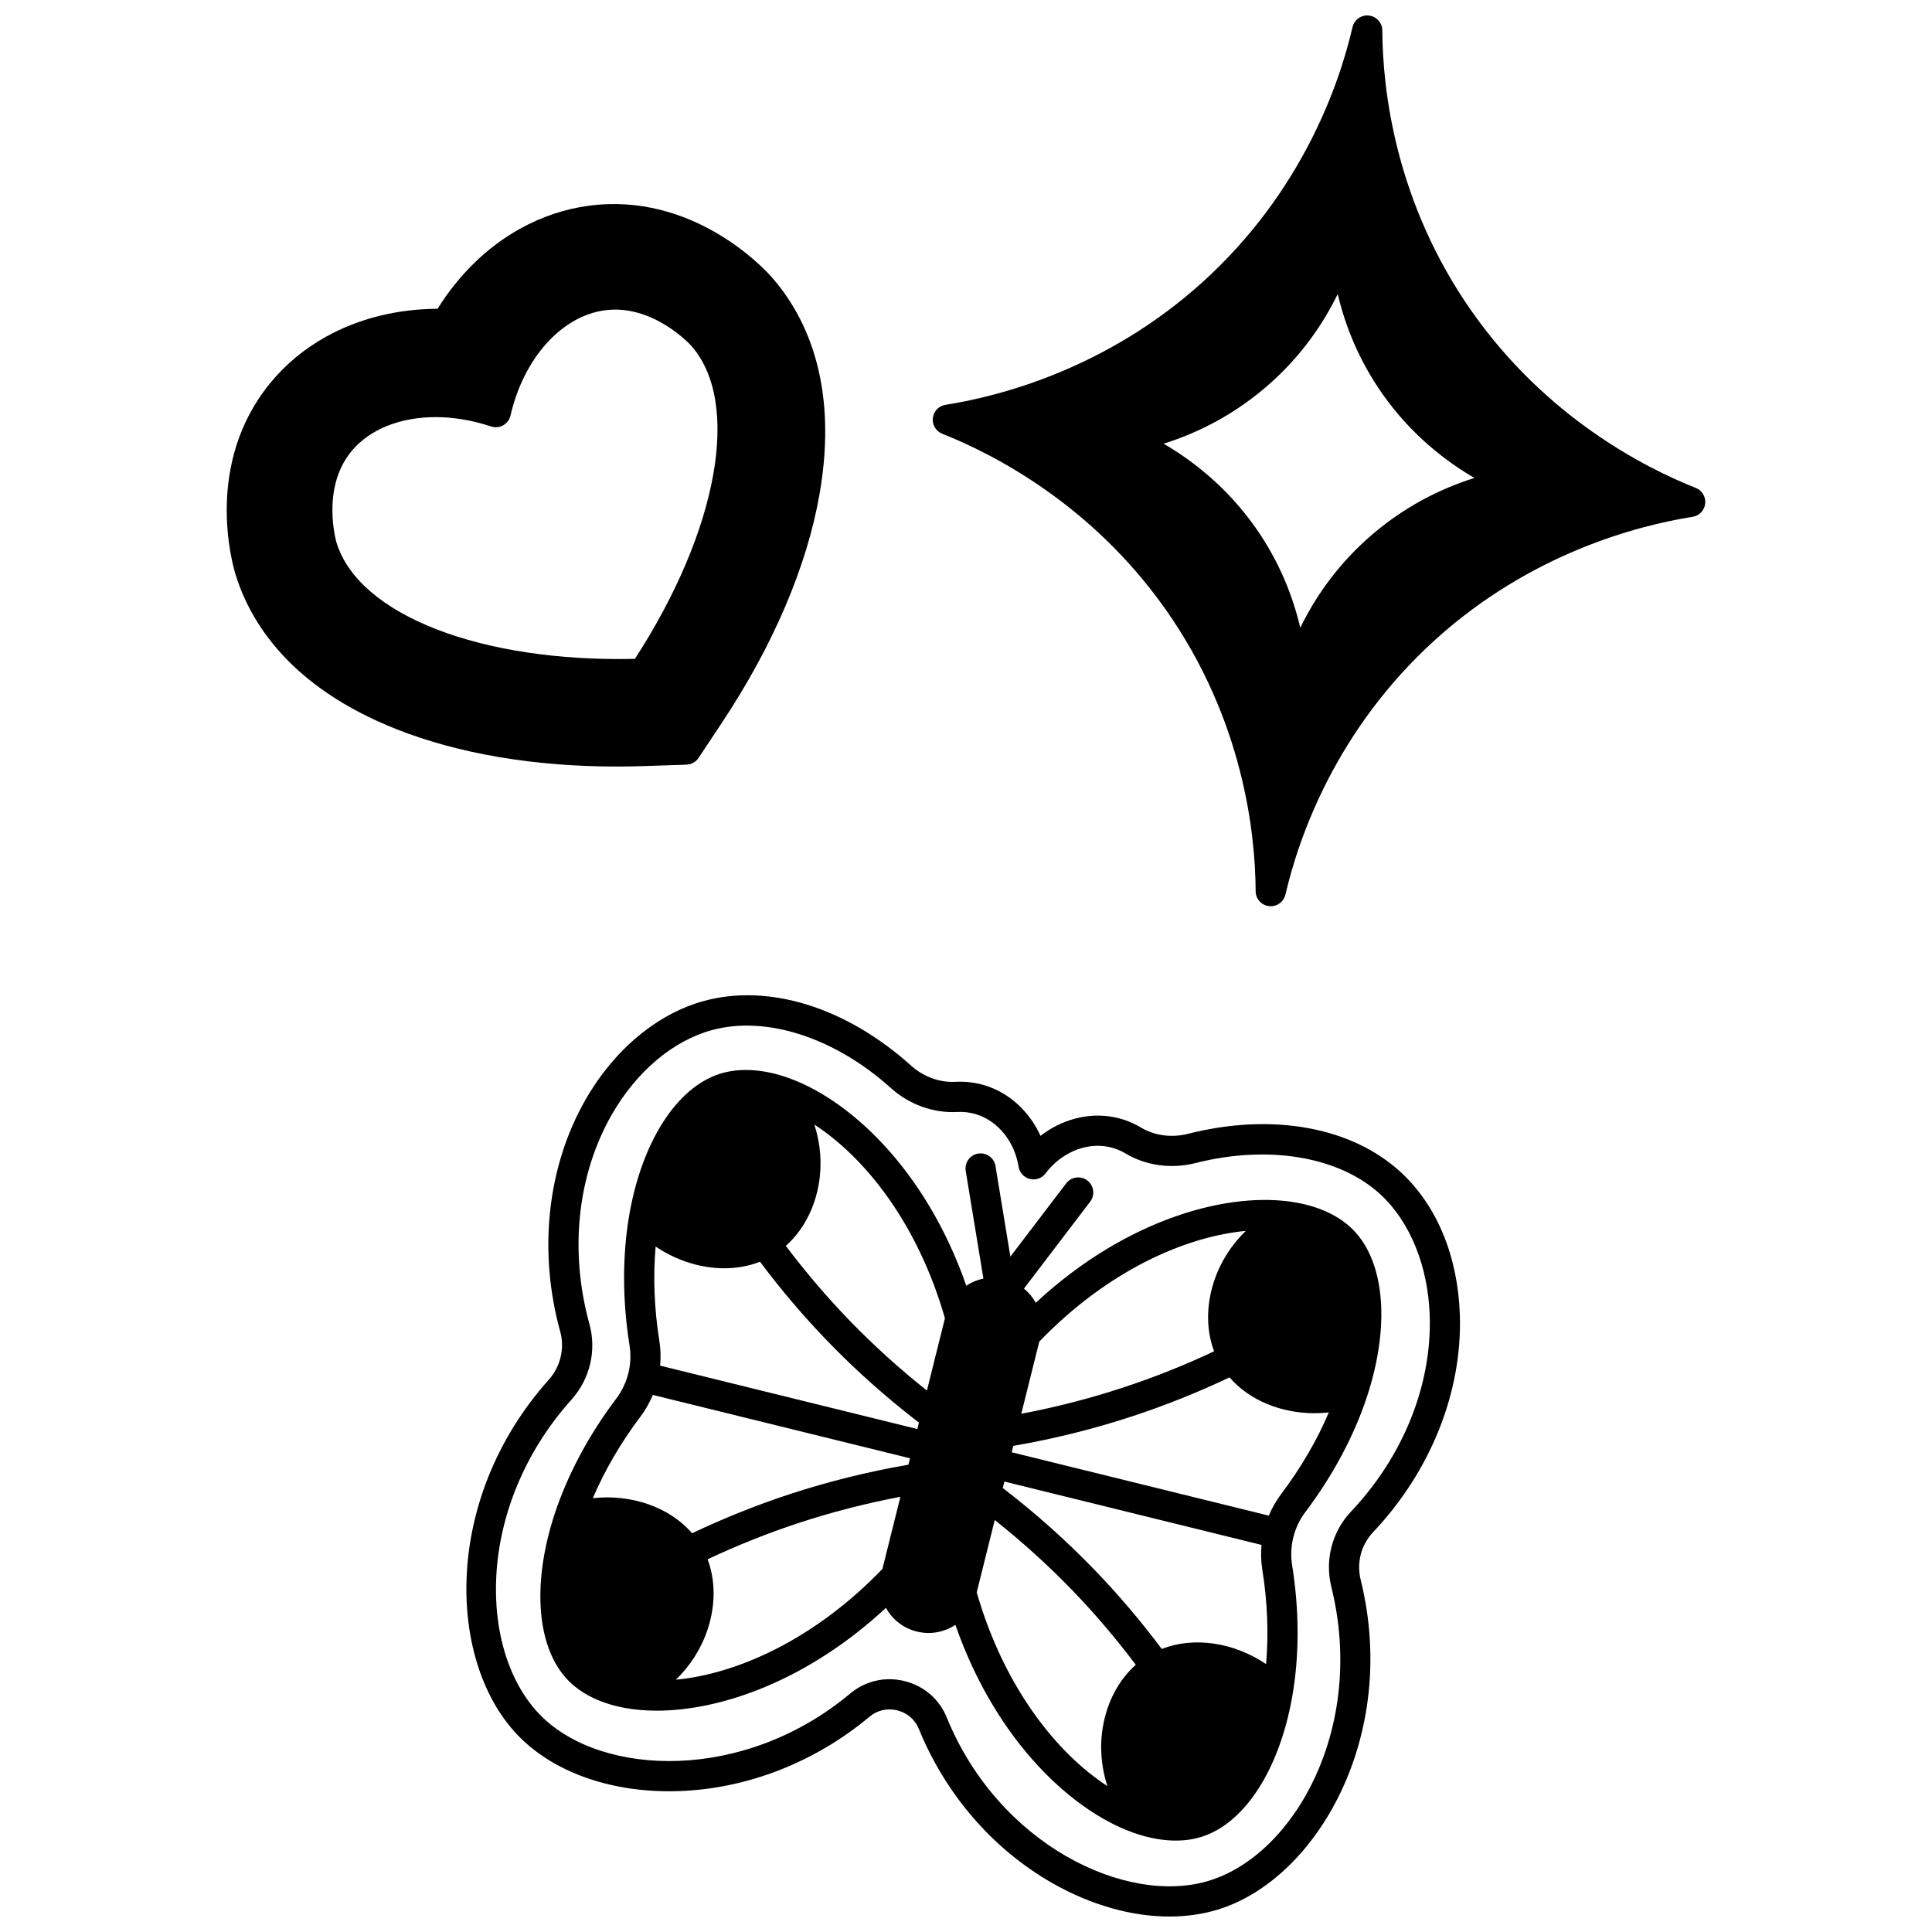<?xml version="1.0" encoding="UTF-8"?>
<!-- Uploaded to: SVG Repo, www.svgrepo.com, Generator: SVG Repo Mixer Tools -->
<svg width="800px" height="800px" version="1.1" viewBox="144 144 512 512" xmlns="http://www.w3.org/2000/svg">
 <defs>
  <clipPath id="b">
   <path d="m267 407h264v244.9h-264z"/>
  </clipPath>
  <clipPath id="a">
   <path d="m391 148.09h205v236.91h-205z"/>
  </clipPath>
 </defs>
 <path d="m487.55 462.7c-17.438-3.16-44.832 4.023-69.059 26.547-0.789-1.438-1.855-2.711-3.133-3.754l17.551-23.043c1.34-1.758 1-4.266-0.758-5.606-1.758-1.34-4.266-1-5.602 0.758l-14.789 19.418-3.945-24.012c-0.355-2.18-2.414-3.648-4.594-3.297-2.18 0.359-3.656 2.414-3.297 4.594l4.688 28.535c-1.629 0.332-3.168 0.977-4.539 1.883-10.777-31.027-31.504-50.082-48.379-55.484-0.074-0.027-0.148-0.055-0.227-0.078-6.106-1.918-11.887-2.121-16.715-0.582-11.414 3.641-20.602 17.938-23.977 37.312-1.867 10.773-1.852 22.742 0.051 34.617 0.398 2.469 0.293 4.973-0.309 7.422-0.621 2.457-1.707 4.731-3.223 6.746-7.262 9.609-12.906 20.184-16.324 30.586-6.121 18.695-4.715 35.609 3.68 44.141 3.535 3.594 8.746 6.098 15.062 7.238 2.574 0.469 5.367 0.707 8.336 0.707 17.129 0 40.094-8.059 60.746-27.266 0.082 0.148 0.152 0.301 0.238 0.445 1.777 2.953 4.602 5.031 7.957 5.856 1.031 0.254 2.066 0.375 3.086 0.375 2.57 0 5.039-0.777 7.117-2.148 10.84 31.18 31.703 50.262 48.609 55.562 3.398 1.066 6.695 1.602 9.785 1.602 2.457 0 4.781-0.34 6.918-1.02 11.426-3.641 20.613-17.938 23.977-37.309 1.875-10.742 1.855-22.715-0.051-34.621-0.398-2.477-0.289-4.981 0.32-7.445 0.609-2.445 1.688-4.711 3.223-6.731 7.277-9.648 12.918-20.219 16.309-30.57 6.141-18.688 4.734-35.602-3.668-44.145-3.531-3.594-8.746-6.098-15.066-7.234zm-13.41 7.504c-3.832 3.715-6.742 8.277-8.422 13.383-2.106 6.402-2.062 12.938 0.027 18.523-7.816 3.684-15.914 6.91-24.121 9.605-8.785 2.894-17.832 5.219-26.973 6.945l4.773-19.129c18.258-18.922 38.754-27.82 54.715-29.328zm4.402 89.895c1.355 8.469 1.676 16.941 0.98 24.895-8.555-5.758-19.109-7.356-27.645-4.004-5.535-7.402-11.547-14.477-17.902-21.051-7.488-7.75-15.633-15.004-24.23-21.605l0.426-1.707 68.152 16.793c-0.215 2.223-0.141 4.457 0.219 6.68zm-159.82-60.859c-1.352-8.449-1.672-16.926-0.973-24.891 5.582 3.758 12.02 5.758 18.195 5.758 3.289 0 6.5-0.574 9.465-1.738 5.496 7.352 11.496 14.414 17.883 21.035 7.523 7.781 15.668 15.031 24.234 21.602l-0.426 1.699-68.156-16.793c0.207-2.227 0.133-4.461-0.223-6.672zm75.695-5.883-4.777 19.156c-7.25-5.754-14.164-12.008-20.602-18.668-5.981-6.199-11.613-12.809-16.789-19.68 4.5-3.992 7.617-9.793 8.75-16.48 0.891-5.269 0.449-10.629-1.191-15.664 13.414 8.738 27.371 26.121 34.609 51.336zm-80.738 26.129c1.355-1.805 2.469-3.75 3.332-5.816l68.152 16.793-0.426 1.699c-10.688 1.84-21.305 4.469-31.605 7.856-8.754 2.887-17.387 6.352-25.719 10.312-5.973-6.922-16.043-10.414-26.301-9.305 3.137-7.363 7.402-14.699 12.566-21.539zm9.441 69.652c3.832-3.715 6.746-8.277 8.426-13.383 2.109-6.406 2.066-12.941-0.02-18.527 7.82-3.684 15.914-6.914 24.105-9.617 8.809-2.894 17.859-5.215 26.984-6.941l-4.769 19.129c-18.258 18.934-38.762 27.832-54.727 29.34zm79.719-23.156 4.781-19.16c7.273 5.777 14.188 12.031 20.602 18.672 5.953 6.156 11.562 12.777 16.773 19.695-4.484 3.988-7.594 9.773-8.723 16.453-0.895 5.277-0.449 10.645 1.191 15.688-13.406-8.734-27.367-26.121-34.625-51.348zm80.754-26.148c-1.371 1.809-2.488 3.758-3.344 5.824l-68.145-16.793 0.422-1.691c10.711-1.844 21.328-4.477 31.598-7.863 8.754-2.875 17.387-6.336 25.711-10.293 5.238 6.07 13.648 9.5 22.562 9.5 1.242 0 2.496-0.074 3.75-0.207-3.121 7.34-7.383 14.668-12.555 21.523z"/>
 <g clip-path="url(#b)">
  <path d="m515.39 454.8c-13.027-12.145-34.172-16.004-56.551-10.328-4.312 1.098-8.844 0.5-12.426-1.633-2.309-1.383-4.789-2.328-7.356-2.809-6.672-1.262-13.715 0.648-19.316 4.984-2.922-6.438-8.254-11.402-14.742-13.379-2.535-0.77-5.16-1.086-7.816-0.938-4.164 0.223-8.465-1.344-11.754-4.309-17.125-15.414-37.633-21.816-54.855-17.129-12.41 3.379-23.883 12.957-31.473 26.285-10.094 17.719-12.512 40.086-6.633 61.371 1.219 4.391 0.066 9.254-3.004 12.688-28.578 31.922-26.984 75.594-7.68 94.824 9.66 9.633 25.012 14.816 42.141 14.23 18.121-0.621 36.066-7.633 50.523-19.73 2.043-1.707 4.727-2.312 7.352-1.66 2.609 0.648 4.68 2.418 5.672 4.852 7.094 17.422 19.668 31.953 35.406 40.922 10.238 5.836 21.027 8.859 31.023 8.859 4.512 0 8.859-0.617 12.926-1.867 26.094-8.047 48.02-45.926 37.762-87.402-1.117-4.527 0.121-9.242 3.312-12.609 15.246-16.137 23.621-37.094 22.977-57.504-0.5-15.473-5.996-28.867-15.488-37.719zm-13.305 89.723c-5.07 5.352-7.039 12.836-5.266 20.023 9.191 37.16-9.676 70.852-32.352 77.844-21.84 6.731-55.785-9.395-69.59-43.293-1.973-4.824-6.035-8.32-11.148-9.59-1.344-0.332-2.699-0.5-4.035-0.5-3.766 0-7.406 1.305-10.375 3.789-28.156 23.566-65.75 22.062-81.887 5.969-16.766-16.699-17.605-55.234 7.996-83.824 4.945-5.527 6.723-13.062 4.754-20.152-5.312-19.246-3.172-39.391 5.875-55.277 6.547-11.492 16.25-19.703 26.629-22.527 14.367-3.91 32.535 1.973 47.402 15.355 4.856 4.371 11.25 6.68 17.547 6.348 1.719-0.098 3.414 0.105 5.047 0.602 5.762 1.758 10.18 7.215 11.254 13.902 0.254 1.582 1.43 2.859 2.984 3.246 1.555 0.387 3.191-0.191 4.156-1.473 4.094-5.426 10.574-8.199 16.52-7.074 1.645 0.309 3.234 0.914 4.731 1.812 5.398 3.219 12.141 4.137 18.496 2.519 19.438-4.93 38.262-1.703 49.129 8.426 7.809 7.281 12.523 18.988 12.941 32.113 0.562 18.301-7.019 37.164-20.809 51.762z"/>
 </g>
 <g clip-path="url(#a)">
  <path d="m593.39 273.3c-13.684-5.43-39.57-18.699-59.211-46.578-20.57-29.188-23.773-59.301-23.852-74.652-0.012-2.027-1.539-3.727-3.555-3.953-2.008-0.23-3.883 1.098-4.34 3.07-3.457 14.945-13.227 43.605-39.789 67.617-25.34 22.895-53.535 30.18-68.086 32.484-1.777 0.281-3.148 1.719-3.348 3.508-0.199 1.789 0.824 3.492 2.5 4.156 13.684 5.43 39.57 18.699 59.211 46.578 20.562 29.18 23.762 59.301 23.84 74.656 0.012 2.027 1.539 3.727 3.555 3.953 0.148 0.016 0.301 0.023 0.449 0.023 1.836 0 3.465-1.266 3.891-3.094 3.477-14.961 13.27-43.633 39.801-67.621 25.305-22.867 53.523-30.168 68.09-32.484 1.777-0.281 3.148-1.719 3.348-3.508 0.195-1.789-0.828-3.492-2.504-4.156zm-104.8 37.055c-1.895-8.07-5.43-17.398-11.883-26.555-7.559-10.73-16.688-17.758-24.332-22.215 8.836-2.773 19.059-7.691 28.66-16.375 8.332-7.527 13.844-15.844 17.477-23.293 1.895 8.055 5.43 17.367 11.891 26.535 7.559 10.73 16.688 17.758 24.332 22.215-8.832 2.769-19.051 7.688-28.664 16.375-8.336 7.535-13.848 15.863-17.48 23.312z"/>
 </g>
 <path d="m314.75 347.02h0.004l11.176-0.379c1.289-0.043 2.481-0.707 3.195-1.785l6.156-9.273c13.609-20.496 22.57-41.477 25.91-60.672 5.211-29.902-4.129-47.875-12.883-57.688-2.051-2.301-20.852-22.363-48.277-18.703-6.359 0.859-12.5 2.914-18.254 6.117-8.668 4.824-16.168 12.121-21.816 21.195-10.738 0.047-20.922 2.59-29.574 7.41-5.766 3.207-10.738 7.34-14.781 12.285-17.539 21.395-10.082 47.797-9.176 50.73 3.844 12.535 14.379 29.832 42.75 41.031 16.418 6.481 36.449 9.855 58.297 9.855 2.402-0.004 4.828-0.043 7.273-0.125zm-2.492-28.418c-40.84 0.934-73.188-11.617-79.07-30.789-0.043-0.141-4.195-14.293 3.914-24.184 4.856-5.926 13.047-9.09 22.348-9.09 4.703 0 9.691 0.809 14.672 2.477 1.07 0.359 2.242 0.25 3.227-0.305 0.984-0.551 1.688-1.496 1.941-2.594 3.473-15.148 13.516-26.355 24.992-27.887 12.797-1.711 22.727 9.207 22.836 9.324 13.375 15 7.238 48.961-14.859 83.047z"/>
</svg>